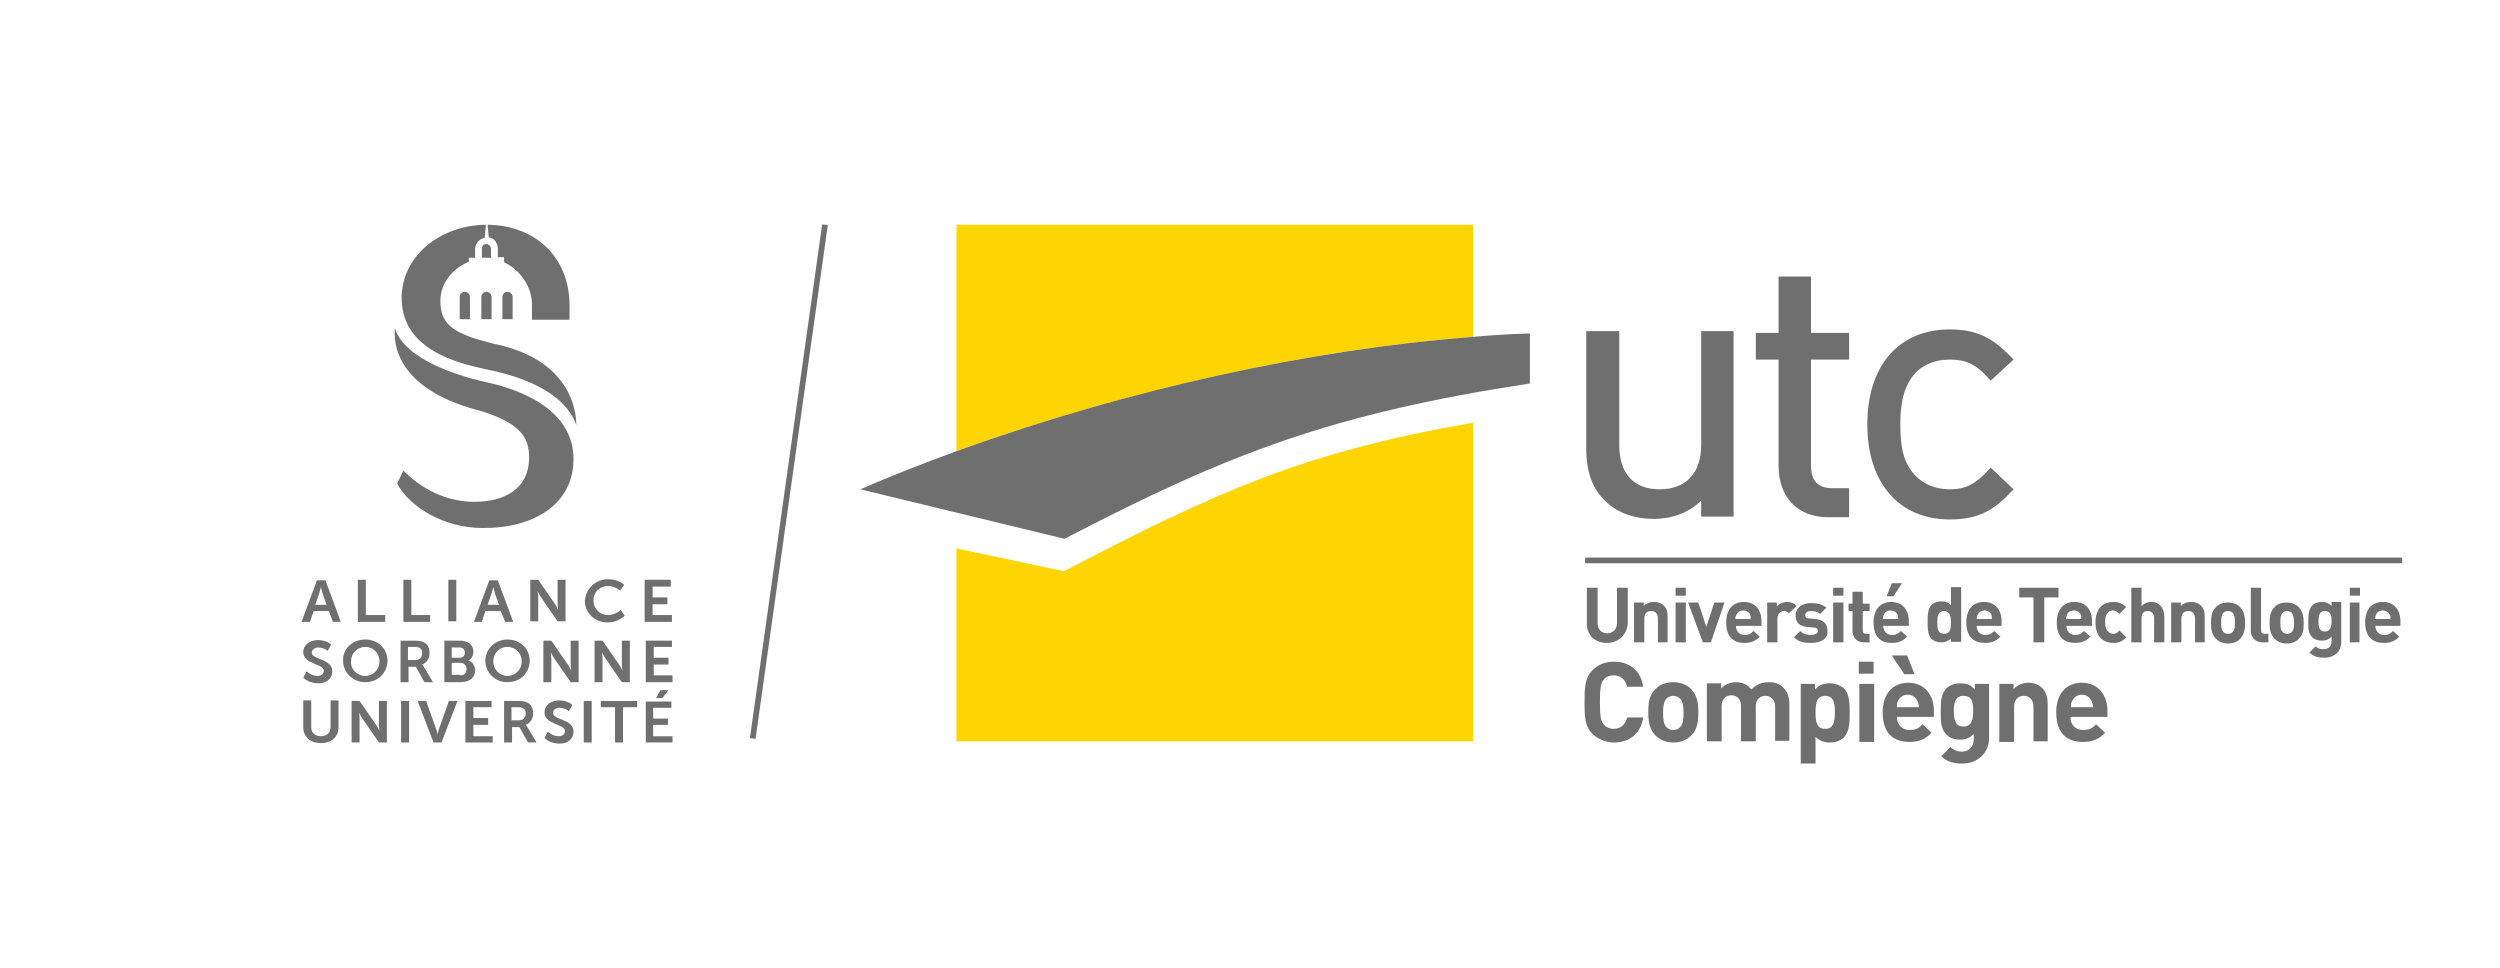 <?xml version="1.0" encoding="utf-8"?>
<!-- Generator: Adobe Illustrator 22.1.0, SVG Export Plug-In . SVG Version: 6.00 Build 0)  -->
<svg version="1.1" id="Calque_1" xmlns="http://www.w3.org/2000/svg" xmlns:xlink="http://www.w3.org/1999/xlink" x="0px" y="0px"
	 viewBox="0 0 439.4 170.1" style="enable-background:new 0 0 439.4 170.1;" xml:space="preserve">
<style type="text/css">
	.st0{fill:#706F6F;}
	.st1{fill:none;stroke:#706F6F;}
	.st2{fill:#FFD500;}
</style>
<g>
	<path class="st0" d="M84.6,56.1h1.8v-3.9c0-0.5-0.4-0.9-0.9-0.9c-0.5,0-0.9,0.4-0.9,0.9V56.1z"/>
	<path class="st0" d="M80.8,56.1h1.8v-3.9c0-0.5-0.4-0.9-0.9-0.9c-0.5,0-0.9,0.4-0.9,0.9V56.1z"/>
	<path class="st0" d="M88.3,56.1h1.8v-3.9c0-0.5-0.4-0.9-0.9-0.9c-0.5,0-0.9,0.4-0.9,0.9V56.1z"/>
	<path class="st0" d="M85.9,41.7c1.2,0.2,1.6,1.3,1.6,2v1.5h1.1v0.9c2.8,1.3,4.9,4.3,4.9,7.4c0,0,0,0,0,0.1v2.6h6.6v-2.7
		c-0.1-8.6-6.3-13.9-14.4-14L85.9,41.7z"/>
	<path class="st0" d="M84.7,43.7v1.6h1.6v-1.6c0-0.4-0.4-0.8-0.8-0.8C85,42.9,84.7,43.2,84.7,43.7"/>
	<path class="st0" d="M86.7,60.4c-6.8-1.7-9.3-3.2-9.3-7.5c0-3.1,2.1-5.7,5-6.9v-0.7h1.1v-1.5c0-0.7,0.5-1.8,1.7-2l0.2-2.3
		c-8.2,0.1-15.1,5.7-14.8,13.4c0.4,8.6,9.7,10.9,14.8,12c4,0.8,13.5,3.1,15.9,9.8C101.2,74.7,102.1,63.5,86.7,60.4"/>
	<path class="st0" d="M84.4,72.2c6.9,2.1,8.6,4.6,8.6,8.2c0,5.5-4.3,7.8-9.6,7.8c-5.1,0-9.5-2.4-12.5-5.5c0,0-1.1,2.3-1.1,2.3
		c2.2,4.1,8.2,7.8,15,7.8h0h0c8.7,0.1,16-4,16-12.1c0-8.8-9.5-12.2-14.8-13.4c-4.2-0.9-14.7-3.7-16.6-9.6
		C69.5,57.7,67.4,67.9,84.4,72.2"/>
	<path class="st0" d="M57.8,107.4h-2.7l-0.6,1.9H53l2.7-7.3h1.5l2.7,7.3h-1.4L57.8,107.4z M56.4,103.2c0,0-0.2,0.7-0.3,1.1l-0.7,2h2
		l-0.7-2C56.6,103.9,56.4,103.2,56.4,103.2L56.4,103.2z"/>
	<polygon class="st0" points="62.9,101.9 64.3,101.9 64.3,108.1 67.7,108.1 67.7,109.3 62.9,109.3 	"/>
	<polygon class="st0" points="70.9,101.9 72.3,101.9 72.3,108.1 75.6,108.1 75.6,109.3 70.9,109.3 	"/>
	<rect x="78.8" y="101.9" class="st0" width="1.4" height="7.3"/>
	<path class="st0" d="M88,107.4h-2.7l-0.6,1.9h-1.4l2.7-7.3h1.5l2.7,7.3h-1.4L88,107.4z M86.7,103.2c0,0-0.2,0.7-0.3,1.1l-0.7,2h2
		l-0.7-2C86.9,103.9,86.7,103.2,86.7,103.2L86.7,103.2z"/>
	<path class="st0" d="M93.2,101.9h1.4l2.9,4.2c0.3,0.4,0.6,1.1,0.6,1.1h0c0,0-0.1-0.7-0.1-1.1v-4.2h1.4v7.3h-1.4l-2.9-4.2
		c-0.3-0.4-0.6-1.1-0.6-1.1h0c0,0,0.1,0.7,0.1,1.1v4.2h-1.4V101.9z"/>
	<path class="st0" d="M106.9,101.8c1.9,0,2.8,1,2.8,1l-0.7,1c0,0-0.9-0.8-2.1-0.8c-1.6,0-2.6,1.2-2.6,2.5c0,1.4,1,2.6,2.6,2.6
		c1.3,0,2.2-0.9,2.2-0.9l0.7,1c0,0-1.1,1.2-3,1.2c-2.3,0-4-1.7-4-3.8C103,103.4,104.7,101.8,106.9,101.8"/>
	<polygon class="st0" points="113.3,101.9 117.9,101.9 117.9,103.1 114.7,103.1 114.7,105 117.3,105 117.3,106.2 114.7,106.2 
		114.7,108.1 118.1,108.1 118.1,109.3 113.3,109.3 	"/>
	<path class="st0" d="M53.9,118c0,0,0.8,0.8,1.9,0.8c0.6,0,1.1-0.3,1.1-0.9c0-1.3-3.6-1.1-3.6-3.3c0-1.2,1.1-2.1,2.6-2.1
		c1.5,0,2.3,0.8,2.3,0.8l-0.6,1.1c0,0-0.7-0.6-1.7-0.6c-0.6,0-1.1,0.4-1.1,0.9c0,1.3,3.6,1,3.6,3.3c0,1.2-0.9,2.1-2.5,2.1
		c-1.7,0-2.6-1-2.6-1L53.9,118z"/>
	<path class="st0" d="M64.2,118.8c1.4,0,2.5-1.1,2.5-2.6c0-1.4-1.1-2.5-2.5-2.5c-1.4,0-2.5,1.1-2.5,2.5
		C61.6,117.7,62.8,118.8,64.2,118.8 M64.2,112.4c2.2,0,3.9,1.6,3.9,3.7c0,2.2-1.7,3.8-3.9,3.8c-2.2,0-3.9-1.7-3.9-3.8
		C60.2,114.1,61.9,112.4,64.2,112.4"/>
	<path class="st0" d="M73,116c0.7,0,1.2-0.4,1.2-1.2c0-0.7-0.3-1.1-1.4-1.1h-1.1v2.3H73z M70.3,112.6h2.5c0.8,0,1.2,0.1,1.5,0.2
		c0.8,0.3,1.2,1,1.2,2c0,0.9-0.5,1.7-1.3,2v0c0,0,0.1,0.1,0.3,0.4l1.6,2.7h-1.5l-1.5-2.7h-1.3v2.7h-1.4V112.6z"/>
	<path class="st0" d="M80.9,118.7c0.7,0,1.1-0.4,1.1-1.1c0-0.6-0.4-1.1-1.1-1.1h-1.5v2.1H80.9z M80.8,115.6c0.6,0,0.9-0.4,0.9-0.9
		c0-0.5-0.3-0.9-1-0.9h-1.3v1.8H80.8z M78.1,112.6h2.7c1.4,0,2.4,0.7,2.4,1.9c0,0.7-0.3,1.3-0.9,1.6v0c0.8,0.2,1.2,1,1.2,1.7
		c0,1.5-1.2,2.1-2.6,2.1h-2.8V112.6z"/>
	<path class="st0" d="M89.2,118.8c1.4,0,2.5-1.1,2.5-2.6c0-1.4-1.1-2.5-2.5-2.5c-1.4,0-2.5,1.1-2.5,2.5
		C86.7,117.7,87.8,118.8,89.2,118.8 M89.2,112.4c2.2,0,3.9,1.6,3.9,3.7c0,2.2-1.7,3.8-3.9,3.8c-2.2,0-3.9-1.7-3.9-3.8
		C85.3,114.1,87,112.4,89.2,112.4"/>
	<path class="st0" d="M95.5,112.6h1.4l2.9,4.2c0.3,0.4,0.6,1.1,0.6,1.1h0c0,0-0.1-0.7-0.1-1.1v-4.2h1.4v7.3h-1.4l-2.9-4.2
		c-0.3-0.4-0.6-1.1-0.6-1.1h0c0,0,0.1,0.7,0.1,1.1v4.2h-1.4V112.6z"/>
	<path class="st0" d="M104.5,112.6h1.4l2.9,4.2c0.3,0.4,0.6,1.1,0.6,1.1h0c0,0-0.1-0.7-0.1-1.1v-4.2h1.4v7.3h-1.4l-2.9-4.2
		c-0.3-0.4-0.6-1.1-0.6-1.1h0c0,0,0.1,0.7,0.1,1.1v4.2h-1.4V112.6z"/>
	<polygon class="st0" points="113.5,112.6 113.5,119.9 118.2,119.9 118.2,118.7 114.9,118.7 114.9,116.8 117.5,116.8 117.5,115.6 
		114.9,115.6 114.9,113.7 118.1,113.7 118.1,112.6 	"/>
	<path class="st0" d="M53.3,123.1h1.4v4.7c0,1,0.7,1.6,1.7,1.6c1,0,1.7-0.6,1.7-1.6v-4.7h1.4v4.7c0,1.7-1.2,2.8-3.1,2.8
		c-1.9,0-3.1-1.1-3.1-2.8V123.1z"/>
	<path class="st0" d="M61.8,123.2h1.4l2.9,4.2c0.3,0.4,0.6,1.1,0.6,1.1h0c0,0-0.1-0.7-0.1-1.1v-4.2H68v7.3h-1.4l-2.9-4.2
		c-0.3-0.4-0.6-1.1-0.6-1.1h0c0,0,0.1,0.7,0.1,1.1v4.2h-1.4V123.2z"/>
	<rect x="70.5" y="123.2" class="st0" width="1.4" height="7.3"/>
	<path class="st0" d="M73.4,123.2h1.5l1.7,4.8c0.2,0.4,0.3,1.1,0.3,1.1h0c0,0,0.1-0.6,0.3-1.1l1.7-4.8h1.5l-2.8,7.3h-1.4L73.4,123.2
		z"/>
	<polygon class="st0" points="81.8,123.2 86.4,123.2 86.4,124.3 83.2,124.3 83.2,126.2 85.8,126.2 85.8,127.4 83.2,127.4 
		83.2,129.4 86.6,129.4 86.6,130.5 81.8,130.5 	"/>
	<path class="st0" d="M91.2,126.6c0.7,0,1.2-0.4,1.2-1.2c0-0.7-0.3-1.1-1.4-1.1h-1.1v2.3H91.2z M88.5,123.2H91
		c0.8,0,1.2,0.1,1.5,0.2c0.8,0.3,1.2,1,1.2,2c0,0.9-0.5,1.7-1.3,2v0c0,0,0.1,0.1,0.3,0.4l1.6,2.7h-1.5l-1.5-2.7h-1.3v2.7h-1.4V123.2
		z"/>
	<path class="st0" d="M96.3,128.6c0,0,0.8,0.8,1.9,0.8c0.6,0,1.1-0.3,1.1-0.9c0-1.3-3.6-1.1-3.6-3.3c0-1.2,1.1-2.1,2.6-2.1
		c1.5,0,2.3,0.8,2.3,0.8l-0.6,1.1c0,0-0.7-0.6-1.7-0.6c-0.6,0-1.1,0.4-1.1,0.9c0,1.3,3.6,1,3.6,3.3c0,1.2-0.9,2.1-2.5,2.1
		c-1.7,0-2.6-1-2.6-1L96.3,128.6z"/>
	<rect x="102.6" y="123.2" class="st0" width="1.4" height="7.3"/>
	<polygon class="st0" points="108.1,124.3 105.6,124.3 105.6,123.2 112,123.2 112,124.3 109.5,124.3 109.5,130.5 108.1,130.5 	"/>
	<path class="st0" d="M113.5,123.2v7.3h4.7v-1.1h-3.4v-2h2.6v-1.1h-2.6v-1.9h3.2v-1.1H113.5z M116.1,121.3l-0.8,1.4h1.1l1.1-1.4
		H116.1z"/>
</g>
<g>
	<line class="st1" x1="145" y1="39.5" x2="132.3" y2="129.8"/>
</g>
<g>
	<line class="st1" x1="278.6" y1="98.5" x2="422.2" y2="98.5"/>
</g>
<g>
	<path class="st0" d="M304.1,58.2H299v20c0,5-2.7,7.8-7.3,7.8c-4.6,0-7.1-2.8-7.1-7.8v-20h-5.8v20.7c0,4,1.1,7.1,3.4,9.2
		c2,2,5,3.1,8.5,3.1c3.2,0,6.1-1.1,8.3-3.2c0,1,0,2.8,0,2.8h5.7V58.2H304.1z"/>
	<path class="st0" d="M317.8,48.6h-5.2c0,0,0,8.8,0,9.9c-0.8,0-4,0-4,0v4.7c0,0,3.1,0,4,0c0,1.1,0,18.7,0,18.7c0,5.5,3.4,9,8.6,9
		h3.8v-5.1h-3c-2.5,0-3.7-1.3-3.7-4c0,0,0-17.5,0-18.6c1,0,6.7,0,6.7,0v-4.7c0,0-5.7,0-6.7,0c0-1,0-9.9,0-9.9H317.8z"/>
	<path class="st0" d="M328.2,74.6c0,10.3,5.6,16.7,14.5,16.7c4.6,0,7.5-1.3,10.8-4.9l0.4-0.4l-4-3.8l-0.4,0.4
		c-2.3,2.5-4,3.4-6.8,3.4c-2.9,0-5.3-1.2-6.8-3.3c-1.4-1.9-1.9-4.3-1.9-8.1c0-3.8,0.6-6.2,1.9-8.1c1.5-2.2,3.9-3.3,6.8-3.3
		c2.8,0,4.6,0.8,6.8,3.3l0.4,0.4l4-3.7l-0.4-0.4c-3.3-3.5-6.2-4.9-10.8-4.9C333.7,57.9,328.2,64.3,328.2,74.6z"/>
</g>
<path class="st2" d="M168.1,96.4v33.9h90.8v-56c-29.6,5.1-45.1,12.1-71.9,26.1L168.1,96.4z"/>
<g>
	<path class="st2" d="M258.9,39.5h-90.8v39.8c30.2-10.9,62.3-17.9,90.8-20.1V39.5z"/>
	<path class="st0" d="M258.9,59.2c-28.5,2.2-60.7,9.2-90.8,20.1c-5.7,2.1-11.4,4.3-16.9,6.7l35.9,8.7c29-15.1,47.1-22,81.8-27.3
		v-8.8C265.6,58.7,262.3,58.9,258.9,59.2z"/>
</g>
<g>
	<path class="st0" d="M282.4,113c-2,0-3.5-1.3-3.5-3.4v-6.3h1.9v6.2c0,1.1,0.6,1.8,1.7,1.8c1,0,1.7-0.7,1.7-1.8v-6.2h1.9v6.3
		C285.9,111.7,284.4,113,282.4,113z"/>
	<path class="st0" d="M291.4,112.9v-4.2c0-1-0.6-1.3-1.2-1.3c-0.6,0-1.2,0.3-1.2,1.3v4.2h-1.8v-7h1.7v0.6c0.5-0.5,1.1-0.7,1.8-0.7
		c0.7,0,1.3,0.2,1.7,0.6c0.6,0.6,0.7,1.2,0.7,2v4.5H291.4z"/>
	<path class="st0" d="M296.3,104.7v-1.4h-1.8v1.4H296.3z M296.3,112.9v-7h-1.8v7H296.3z"/>
	<path class="st0" d="M300.7,112.9h-1.4l-2.6-7h1.8l1.4,4.3l1.4-4.3h1.8L300.7,112.9z"/>
	<path class="st0" d="M305.1,110c0,0.9,0.6,1.6,1.5,1.6c0.8,0,1.1-0.2,1.6-0.7l1.1,1c-0.7,0.7-1.4,1.1-2.7,1.1
		c-1.7,0-3.2-0.8-3.2-3.6c0-2.3,1.2-3.6,3.1-3.6c2,0,3.1,1.4,3.1,3.4v0.8H305.1z M307.6,108c-0.2-0.4-0.6-0.7-1.2-0.7
		c-0.6,0-1,0.3-1.2,0.7c-0.1,0.3-0.2,0.4-0.2,0.8h2.7C307.7,108.5,307.7,108.3,307.6,108z"/>
	<path class="st0" d="M314.4,107.8c-0.3-0.3-0.5-0.4-0.9-0.4c-0.5,0-1.1,0.4-1.1,1.3v4.2h-1.8v-7h1.7v0.7c0.3-0.4,1-0.8,1.8-0.8
		c0.7,0,1.2,0.2,1.7,0.7L314.4,107.8z"/>
	<path class="st0" d="M318.3,113c-1.1,0-2.1-0.1-3-1l1.1-1.1c0.6,0.6,1.3,0.7,1.9,0.7c0.6,0,1.2-0.2,1.2-0.7c0-0.4-0.2-0.6-0.7-0.6
		l-1.1-0.1c-1.3-0.1-2.1-0.7-2.1-2c0-1.5,1.3-2.2,2.7-2.2c1.1,0,2,0.2,2.7,0.8l-1.1,1.1c-0.4-0.4-1-0.5-1.6-0.5c-0.7,0-1,0.3-1,0.7
		c0,0.3,0.1,0.6,0.7,0.6l1.1,0.1c1.4,0.1,2.1,0.9,2.1,2.1C321.3,112.3,320,113,318.3,113z"/>
	<path class="st0" d="M324,104.7v-1.4h-1.8v1.4H324z M324,112.9v-7h-1.8v7H324z"/>
	<path class="st0" d="M327.6,112.9c-1.4,0-2-1-2-2v-3.5h-0.7v-1.3h0.7V104h1.8v2.1h1.2v1.3h-1.2v3.4c0,0.4,0.2,0.6,0.6,0.6h0.6v1.5
		H327.6z"/>
	<path class="st0" d="M331,110c0,0.9,0.6,1.6,1.5,1.6c0.8,0,1.1-0.2,1.6-0.7l1.1,1c-0.7,0.7-1.4,1.1-2.7,1.1c-1.7,0-3.2-0.8-3.2-3.6
		c0-2.3,1.2-3.6,3.1-3.6c2,0,3.1,1.4,3.1,3.4v0.8H331z M333.5,108c-0.2-0.4-0.6-0.7-1.2-0.7c-0.6,0-1,0.3-1.2,0.7
		c-0.1,0.3-0.1,0.4-0.2,0.8h2.7C333.6,108.5,333.6,108.3,333.5,108z M332.8,104.8h-1.2l0.9-2.3h1.8L332.8,104.8z"/>
	<path class="st0" d="M342.9,112.9v-0.7c-0.5,0.5-1,0.7-1.7,0.7c-0.7,0-1.3-0.2-1.7-0.6c-0.7-0.7-0.7-1.9-0.7-3c0-1.1,0-2.3,0.7-3
		c0.4-0.4,1-0.6,1.7-0.6c0.7,0,1.3,0.2,1.7,0.7v-3.2h1.8v9.6H342.9z M341.7,107.4c-1.1,0-1.2,0.9-1.2,2s0.1,2,1.2,2
		c1.1,0,1.2-0.9,1.2-2S342.7,107.4,341.7,107.4z"/>
	<path class="st0" d="M347.4,110c0,0.9,0.6,1.6,1.5,1.6c0.8,0,1.1-0.2,1.6-0.7l1.1,1c-0.7,0.7-1.4,1.1-2.7,1.1
		c-1.7,0-3.3-0.8-3.3-3.6c0-2.3,1.2-3.6,3.1-3.6c2,0,3.1,1.4,3.1,3.4v0.8H347.4z M350,108c-0.2-0.4-0.6-0.7-1.2-0.7
		c-0.6,0-1,0.3-1.2,0.7c-0.1,0.3-0.1,0.4-0.2,0.8h2.7C350.1,108.5,350.1,108.3,350,108z"/>
	<path class="st0" d="M359.3,105v7.9h-1.9V105h-2.5v-1.7h6.9v1.7H359.3z"/>
	<path class="st0" d="M363.2,110c0,0.9,0.6,1.6,1.5,1.6c0.8,0,1.1-0.2,1.6-0.7l1.1,1c-0.7,0.7-1.4,1.1-2.7,1.1
		c-1.7,0-3.2-0.8-3.2-3.6c0-2.3,1.2-3.6,3.1-3.6c2,0,3.1,1.4,3.1,3.4v0.8H363.2z M365.7,108c-0.2-0.4-0.6-0.7-1.2-0.7
		c-0.6,0-1,0.3-1.2,0.7c-0.1,0.3-0.1,0.4-0.2,0.8h2.7C365.8,108.5,365.8,108.3,365.7,108z"/>
	<path class="st0" d="M371.4,113c-1.4,0-3.1-0.8-3.1-3.6c0-2.8,1.7-3.6,3.1-3.6c1,0,1.7,0.3,2.3,0.9l-1.2,1.2
		c-0.4-0.4-0.7-0.6-1.1-0.6c-0.4,0-0.7,0.1-1,0.5c-0.3,0.3-0.4,0.8-0.4,1.5s0.1,1.2,0.4,1.6c0.3,0.3,0.6,0.5,1,0.5
		c0.5,0,0.8-0.2,1.1-0.6l1.2,1.2C373.1,112.7,372.4,113,371.4,113z"/>
	<path class="st0" d="M378.6,112.9v-4.3c0-0.9-0.6-1.2-1.1-1.2c-0.6,0-1.1,0.3-1.1,1.2v4.3h-1.8v-9.6h1.8v3.2
		c0.5-0.5,1.1-0.7,1.7-0.7c1.5,0,2.3,1.1,2.3,2.6v4.5H378.6z"/>
	<path class="st0" d="M385.8,112.9v-4.2c0-1-0.6-1.3-1.2-1.3c-0.6,0-1.2,0.3-1.2,1.3v4.2h-1.8v-7h1.7v0.6c0.5-0.5,1.1-0.7,1.8-0.7
		c0.7,0,1.3,0.2,1.7,0.6c0.6,0.6,0.7,1.2,0.7,2v4.5H385.8z"/>
	<path class="st0" d="M393.8,112.2c-0.4,0.5-1.1,0.9-2.2,0.9c-1,0-1.7-0.4-2.2-0.9c-0.6-0.7-0.8-1.5-0.8-2.7c0-1.3,0.2-2.1,0.8-2.7
		c0.4-0.5,1.1-0.9,2.2-0.9c1,0,1.8,0.4,2.2,0.9c0.6,0.7,0.8,1.5,0.8,2.7C394.6,110.7,394.4,111.5,393.8,112.2z M392.4,107.7
		c-0.2-0.2-0.5-0.3-0.8-0.3c-0.4,0-0.6,0.1-0.8,0.3c-0.4,0.4-0.4,1-0.4,1.7s0,1.3,0.4,1.7c0.2,0.2,0.5,0.3,0.8,0.3
		c0.3,0,0.6-0.1,0.8-0.3c0.4-0.4,0.4-1,0.4-1.7S392.8,108.1,392.4,107.7z"/>
	<path class="st0" d="M397.7,112.9c-1.4,0-2.1-1-2.1-2v-7.6h1.8v7.5c0,0.4,0.2,0.6,0.6,0.6h0.7v1.5H397.7z"/>
	<path class="st0" d="M404.1,112.2c-0.4,0.5-1.1,0.9-2.2,0.9c-1,0-1.7-0.4-2.2-0.9c-0.6-0.7-0.8-1.5-0.8-2.7c0-1.3,0.2-2.1,0.8-2.7
		c0.4-0.5,1.1-0.9,2.2-0.9c1,0,1.8,0.4,2.2,0.9c0.6,0.7,0.8,1.5,0.8,2.7C404.9,110.7,404.8,111.5,404.1,112.2z M402.8,107.7
		c-0.2-0.2-0.5-0.3-0.8-0.3c-0.4,0-0.6,0.1-0.8,0.3c-0.4,0.4-0.4,1-0.4,1.7s0,1.3,0.4,1.7c0.2,0.2,0.5,0.3,0.8,0.3
		c0.3,0,0.6-0.1,0.8-0.3c0.4-0.4,0.4-1,0.4-1.7S403.1,108.1,402.8,107.7z"/>
	<path class="st0" d="M408.5,115.6c-1.1,0-1.8-0.2-2.6-0.9l1.1-1.1c0.4,0.4,0.8,0.5,1.4,0.5c1.1,0,1.4-0.7,1.4-1.5v-0.7
		c-0.5,0.5-1,0.7-1.7,0.7c-0.7,0-1.3-0.2-1.7-0.6c-0.7-0.7-0.7-1.6-0.7-2.8c0-1.2,0.1-2.1,0.7-2.8c0.4-0.4,1-0.6,1.7-0.6
		c0.7,0,1.2,0.2,1.7,0.7v-0.7h1.7v6.8C411.6,114.4,410.4,115.6,408.5,115.6z M408.6,107.4c-1,0-1.1,0.9-1.1,1.8
		c0,0.9,0.1,1.8,1.1,1.8c1,0,1.2-0.9,1.2-1.8C409.8,108.3,409.7,107.4,408.6,107.4z"/>
	<path class="st0" d="M414.8,104.7v-1.4H413v1.4H414.8z M414.7,112.9v-7H413v7H414.7z"/>
	<path class="st0" d="M417.5,110c0,0.9,0.6,1.6,1.5,1.6c0.8,0,1.1-0.2,1.6-0.7l1.1,1c-0.7,0.7-1.4,1.1-2.7,1.1
		c-1.7,0-3.3-0.8-3.3-3.6c0-2.3,1.2-3.6,3.1-3.6c2,0,3.1,1.4,3.1,3.4v0.8H417.5z M420,108c-0.2-0.4-0.6-0.7-1.2-0.7
		c-0.6,0-1,0.3-1.2,0.7c-0.1,0.3-0.1,0.4-0.2,0.8h2.7C420.2,108.5,420.2,108.3,420,108z"/>
</g>
<g>
	<path class="st0" d="M283.7,130.5c-1.5,0-2.8-0.6-3.8-1.5c-1.4-1.4-1.4-3.2-1.4-5.6c0-2.4,0-4.2,1.4-5.6c1-1,2.2-1.5,3.8-1.5
		c2.6,0,4.7,1.5,5.1,4.4h-2.8c-0.3-1.1-1-2-2.4-2c-0.7,0-1.4,0.3-1.7,0.7c-0.5,0.6-0.7,1.3-0.7,4c0,2.7,0.2,3.4,0.7,4
		c0.4,0.4,1,0.7,1.7,0.7c1.4,0,2.1-0.9,2.4-2h2.8C288.4,129,286.3,130.5,283.7,130.5z"/>
	<path class="st0" d="M297.3,129.2c-0.6,0.7-1.7,1.3-3.2,1.3c-1.5,0-2.5-0.6-3.2-1.3c-0.9-1-1.2-2.1-1.2-4c0-1.8,0.2-3,1.2-4
		c0.6-0.7,1.7-1.3,3.2-1.3c1.5,0,2.6,0.6,3.2,1.3c0.9,1,1.2,2.1,1.2,4C298.5,127.1,298.2,128.3,297.3,129.2z M295.3,122.8
		c-0.3-0.3-0.7-0.5-1.2-0.5c-0.5,0-0.9,0.2-1.2,0.5c-0.5,0.5-0.6,1.4-0.6,2.5c0,1.1,0.1,2,0.6,2.5c0.3,0.3,0.7,0.5,1.2,0.5
		c0.5,0,0.9-0.2,1.2-0.5c0.5-0.5,0.6-1.4,0.6-2.5C295.9,124.2,295.8,123.3,295.3,122.8z"/>
	<path class="st0" d="M312,130.4v-6.2c0-1.4-0.9-1.9-1.7-1.9c-0.8,0-1.7,0.5-1.7,1.8v6.2h-2.6v-6.2c0-1.4-0.9-1.9-1.7-1.9
		c-0.8,0-1.7,0.5-1.7,1.9v6.2h-2.6v-10.2h2.5v0.9c0.7-0.7,1.6-1.1,2.6-1.1c1.1,0,2.1,0.4,2.7,1.3c0.9-0.9,1.8-1.3,3.1-1.3
		c1,0,1.9,0.3,2.5,0.9c0.8,0.8,1.1,1.8,1.1,2.9v6.5H312z"/>
	<path class="st0" d="M324.1,129.6c-0.6,0.6-1.5,0.9-2.5,0.9c-1,0-1.8-0.3-2.5-1v4.7h-2.6v-14h2.5v1c0.7-0.8,1.5-1.1,2.6-1.1
		c1,0,1.9,0.4,2.5,0.9c1,1,1,2.8,1,4.3C325.1,126.8,325.1,128.5,324.1,129.6z M320.8,122.3c-1.5,0-1.7,1.3-1.7,2.9
		c0,1.7,0.2,2.9,1.7,2.9c1.5,0,1.7-1.3,1.7-2.9C322.5,123.6,322.3,122.3,320.8,122.3z"/>
	<path class="st0" d="M326.7,118.4v-2.1h2.6v2.1H326.7z M326.8,130.4v-10.2h2.6v10.2H326.8z"/>
	<path class="st0" d="M333.4,126c0,1.3,0.8,2.3,2.2,2.3c1.1,0,1.7-0.3,2.3-1l1.6,1.5c-1,1-2,1.6-3.9,1.6c-2.4,0-4.7-1.1-4.7-5.2
		c0-3.3,1.8-5.2,4.5-5.2c2.8,0,4.5,2.1,4.5,4.9v1.1H333.4z M334.7,118.5l-2.2-3.3h2.7l1.3,3.3H334.7z M337,123.2
		c-0.3-0.6-0.8-1.1-1.7-1.1c-0.9,0-1.4,0.5-1.7,1.1c-0.2,0.4-0.2,0.6-0.2,1.1h3.9C337.2,123.8,337.2,123.6,337,123.2z"/>
	<path class="st0" d="M344.9,134.2c-1.6,0-2.7-0.3-3.7-1.3l1.6-1.6c0.6,0.5,1.1,0.8,2,0.8c1.5,0,2.1-1.1,2.1-2.1v-1
		c-0.7,0.7-1.4,1-2.4,1c-1,0-1.9-0.3-2.4-0.9c-1-1-1-2.3-1-4.1c0-1.8,0.1-3.1,1-4c0.6-0.6,1.5-0.9,2.5-0.9c1.1,0,1.8,0.3,2.5,1.1v-1
		h2.5v9.9C349.4,132.4,347.6,134.2,344.9,134.2z M345.1,122.3c-1.5,0-1.7,1.3-1.7,2.7c0,1.4,0.2,2.7,1.7,2.7c1.5,0,1.7-1.3,1.7-2.7
		C346.8,123.6,346.7,122.3,345.1,122.3z"/>
	<path class="st0" d="M357.4,130.4v-6.2c0-1.4-0.9-1.9-1.7-1.9c-0.8,0-1.7,0.5-1.7,1.9v6.2h-2.6v-10.2h2.5v0.9
		c0.7-0.7,1.6-1.1,2.6-1.1c1,0,1.8,0.3,2.4,0.9c0.8,0.8,1,1.8,1,2.9v6.5H357.4z"/>
	<path class="st0" d="M363.9,126c0,1.3,0.8,2.3,2.2,2.3c1.1,0,1.7-0.3,2.3-1l1.6,1.5c-1,1-2,1.6-3.9,1.6c-2.4,0-4.7-1.1-4.7-5.2
		c0-3.3,1.8-5.2,4.5-5.2c2.8,0,4.5,2.1,4.5,4.9v1.1H363.9z M367.6,123.2c-0.3-0.6-0.8-1.1-1.7-1.1c-0.9,0-1.4,0.5-1.7,1.1
		c-0.2,0.4-0.2,0.6-0.2,1.1h3.9C367.8,123.8,367.8,123.6,367.6,123.2z"/>
</g>
</svg>
